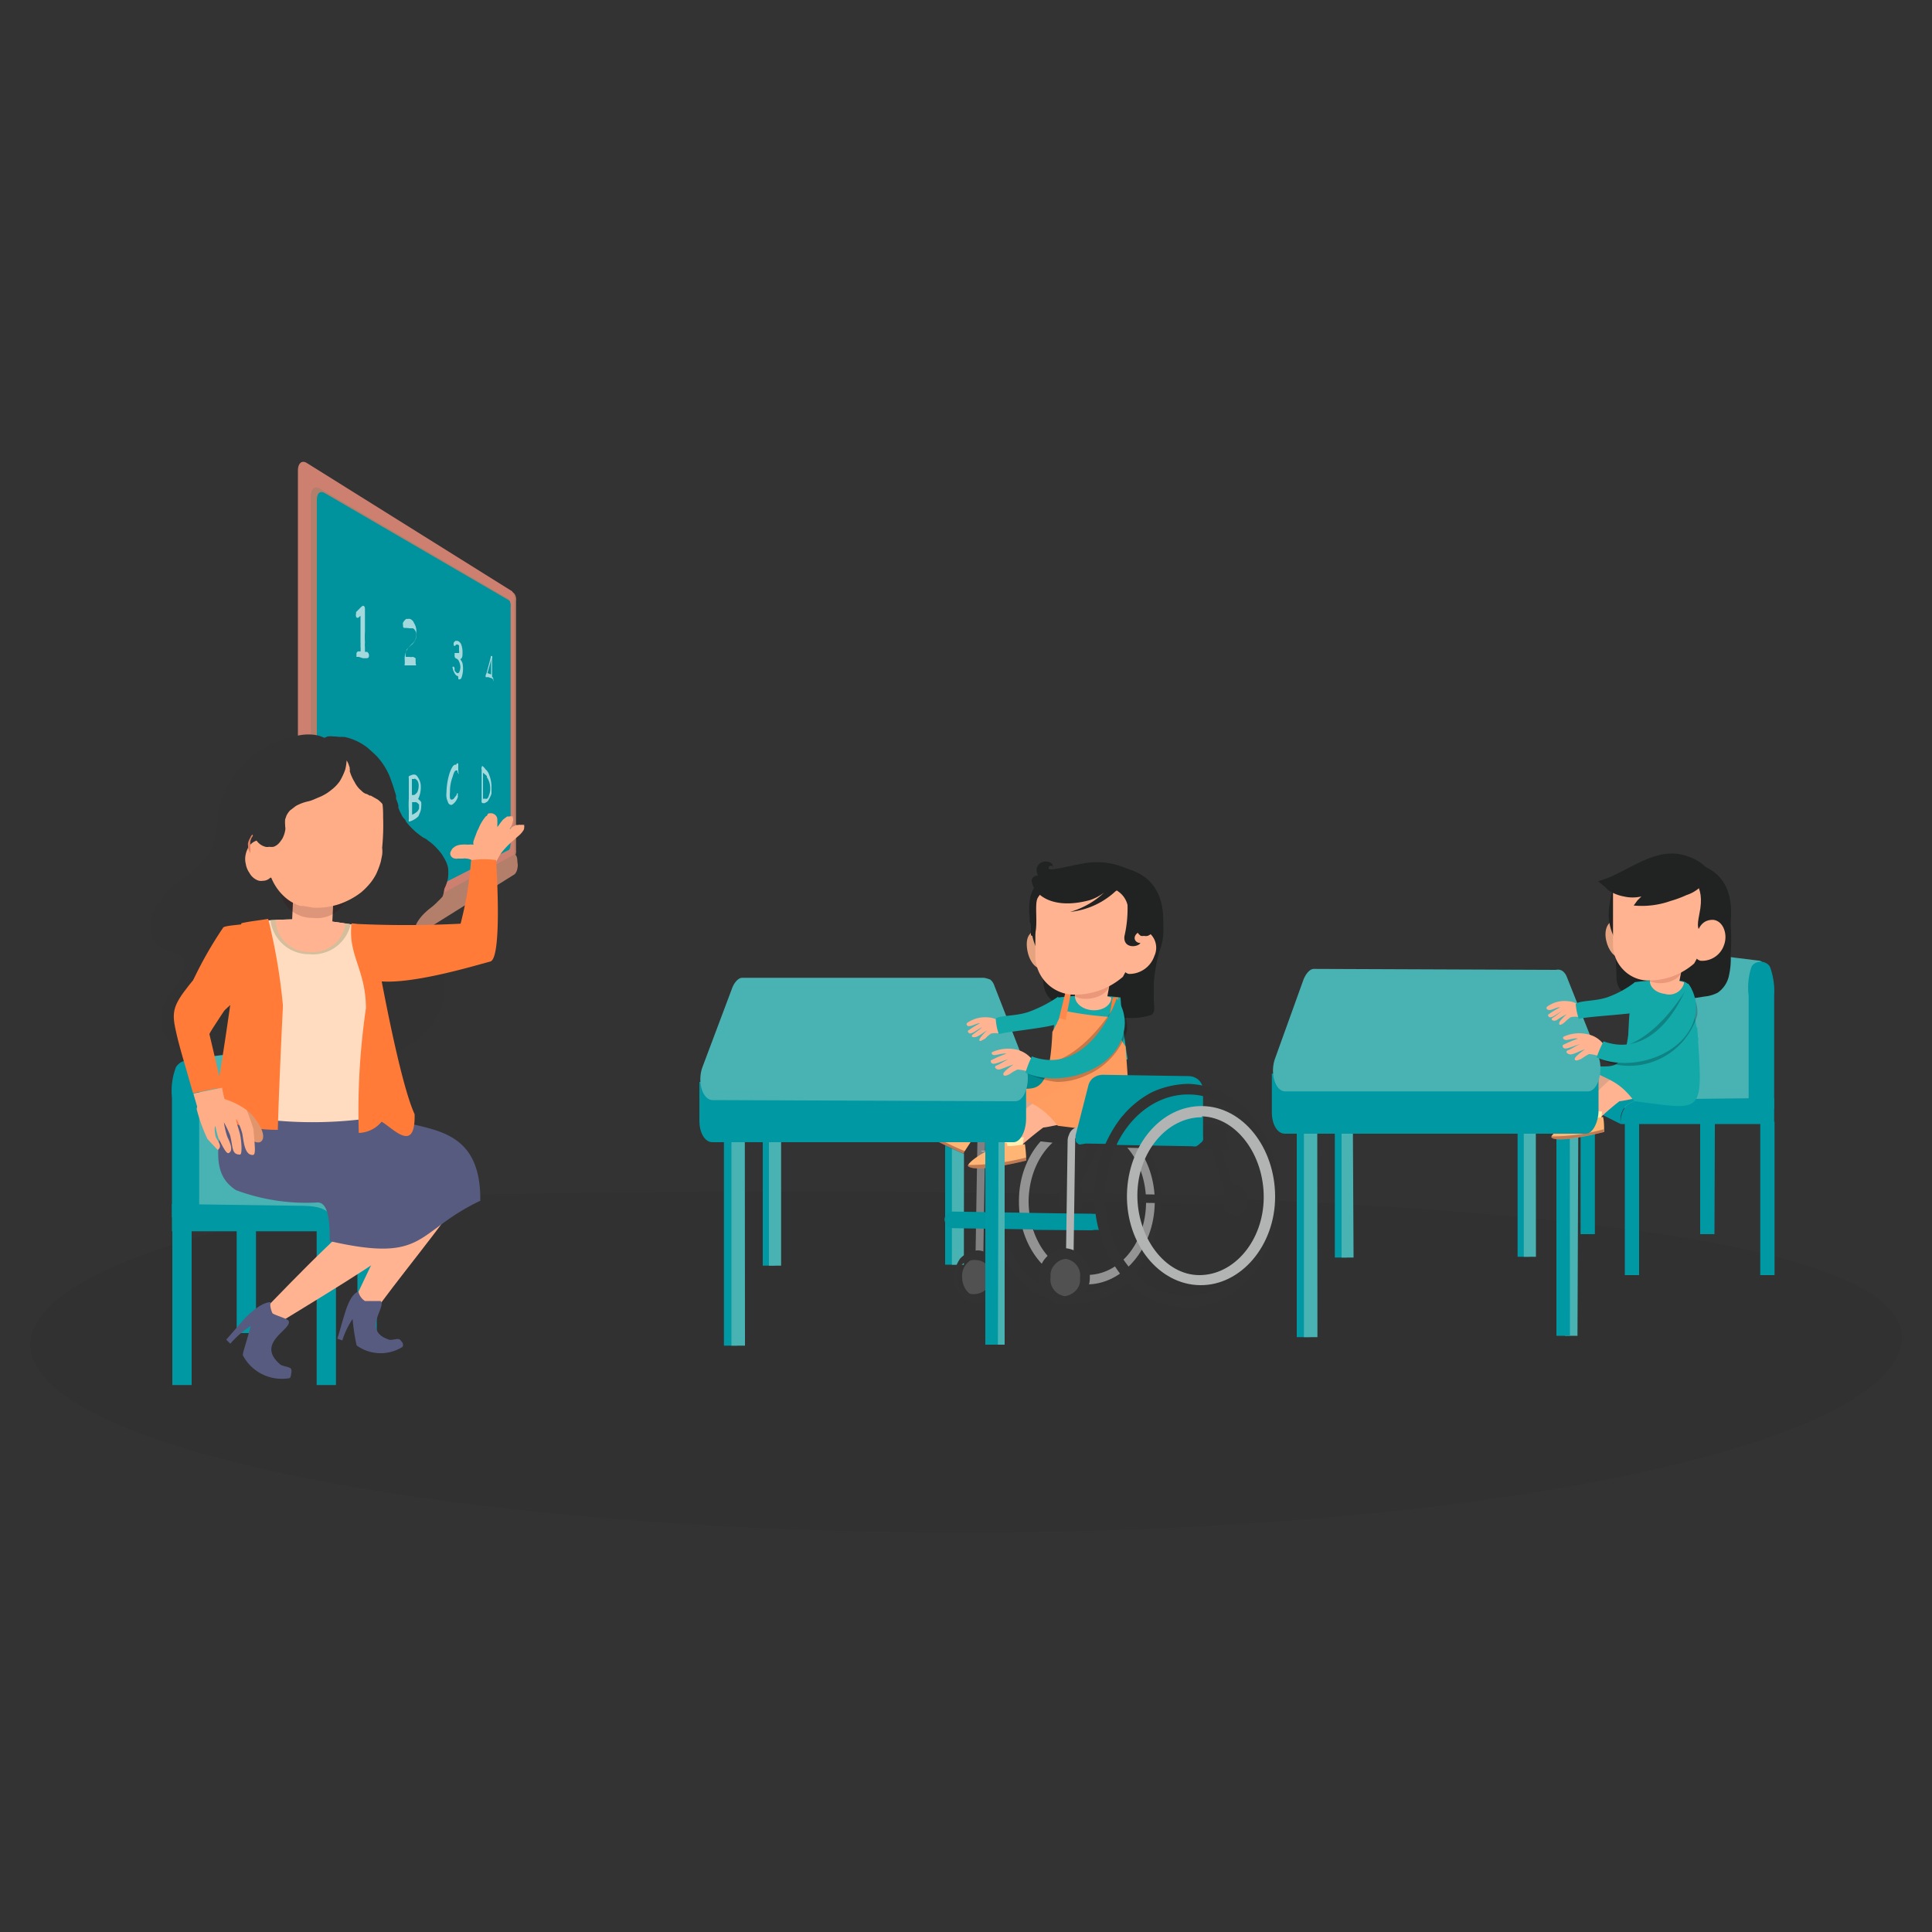 <?xml version="1.0"?>
<svg xmlns="http://www.w3.org/2000/svg" xmlns:xlink="http://www.w3.org/1999/xlink" id="Capa_1" viewBox="0 0 100 100">
  <rect x="0" y="0" width="100" height="100" fill="#333333" stroke="none"/>
  <defs>
    <style>.cls-1{opacity:0.05;}.cls-1,.cls-16,.cls-30,.cls-37,.cls-39,.cls-6{isolation:isolate;}.cls-2{fill:url(#Degradado_sin_nombre_17);}.cls-3{fill:#b37f6a;}.cls-4{fill:#cd8070;}.cls-5,.cls-6{opacity:0.8;}.cls-6{fill:#fff;}.cls-7{fill:#323232;}.cls-8{fill:#0098a2;}.cls-9{fill:#49b3b3;}.cls-10{fill:#ffad87;}.cls-11{fill:#ffb391;}.cls-12{fill:url(#Degradado_sin_nombre_8);}.cls-13{fill:url(#Degradado_sin_nombre_16);}.cls-14{fill:#d5be9c;}.cls-15{fill:#ff7b37;}.cls-16{fill:#3a0808;opacity:0.17;}.cls-17{fill:#e0956c;}.cls-18{fill:#e38263;}.cls-19,.cls-20{fill-rule:evenodd;}.cls-19{fill:url(#Degradado_sin_nombre_8-2);}.cls-20{fill:url(#Degradado_sin_nombre_8-3);}.cls-21{fill:#212323;}.cls-22{fill:url(#Degradado_sin_nombre_15);}.cls-23{fill:gray;}.cls-24{fill:#939393;}.cls-25{fill:#515151;}.cls-26{fill:#0096a0;}.cls-27{fill:#dfa488;}.cls-28{fill:#ffeeb2;}.cls-29{fill:url(#Degradado_sin_nombre_13);}.cls-30{fill:#3d0013;opacity:0.33;}.cls-31{fill:#c5ccd7;}.cls-32{fill:url(#Degradado_sin_nombre_13-2);}.cls-33{fill:#13a9a9;}.cls-34{fill:url(#Degradado_sin_nombre_13-3);}.cls-35{fill:url(#Degradado_sin_nombre_13-4);}.cls-36{fill:#ff884c;}.cls-37{fill:#800303;opacity:0.16;}.cls-38{fill:#e6a380;}.cls-39{opacity:0.23;}.cls-40{fill:#b1b4b3;}.cls-41{fill:url(#Degradado_sin_nombre_15-2);}.cls-42{fill:url(#Degradado_sin_nombre_13-5);}.cls-43{fill:url(#Degradado_sin_nombre_13-6);}</style>
    <linearGradient id="Degradado_sin_nombre_17" x1="-2382.86" y1="1451.33" x2="-2382.36" y2="1451.25" gradientTransform="matrix(26.23, 0, 0, -62.61, 62207.11, 90794.21)" gradientUnits="userSpaceOnUse">
      <stop offset="0" stop-color="teal"/>
      <stop offset="1" stop-color="#00939d"/>
    </linearGradient>
    <linearGradient id="Degradado_sin_nombre_8" x1="-2394.33" y1="1467.51" x2="-2393.93" y2="1467.51" gradientTransform="matrix(33.77, 0, 0, -22.72, 80607.33, 33403.5)" gradientUnits="userSpaceOnUse">
      <stop offset="0" stop-color="#454a80"/>
      <stop offset="1" stop-color="#575b80"/>
    </linearGradient>
    <linearGradient id="Degradado_sin_nombre_16" x1="-2356.53" y1="1463.76" x2="-2360.11" y2="1463.83" gradientTransform="matrix(18.74, 0, 0, -26.17, 43897.6, 38353.71)" gradientUnits="userSpaceOnUse">
      <stop offset="0" stop-color="#ffdcbf"/>
      <stop offset="0.2" stop-color="#ccb58c"/>
      <stop offset="1" stop-color="#ffdcbf"/>
    </linearGradient>
    <linearGradient id="Degradado_sin_nombre_8-2" x1="-2419.82" y1="1504.16" x2="-2419.42" y2="1504.16" gradientTransform="matrix(8.42, 0, 0, -9.96, 18698.62, 15045.04)" xlink:href="#Degradado_sin_nombre_8"/>
    <linearGradient id="Degradado_sin_nombre_8-3" x1="-2440.45" y1="1519.51" x2="-2440.1" y2="1519.51" gradientTransform="matrix(8.49, 0, 0, -8.01, 18902.28, 12247.29)" xlink:href="#Degradado_sin_nombre_8"/>
    <linearGradient id="Degradado_sin_nombre_15" x1="-2332.37" y1="1657.38" x2="-2332.37" y2="1657.38" gradientTransform="matrix(13.85, 0, 0, -9.17, 32054.66, 13878.77)" gradientUnits="userSpaceOnUse">
      <stop offset="0" stop-color="teal"/>
      <stop offset="1" stop-color="#0096a0"/>
    </linearGradient>
    <linearGradient id="Degradado_sin_nombre_13" x1="-2201.73" y1="1886.5" x2="-2201.73" y2="1886.48" gradientTransform="matrix(7.56, 0, 0, -4.16, 16689.52, 6672.21)" gradientUnits="userSpaceOnUse">
      <stop offset="0" stop-color="#ff7b37"/>
      <stop offset="0.39" stop-color="#ff894f"/>
      <stop offset="1" stop-color="#ffb675"/>
    </linearGradient>
    <linearGradient id="Degradado_sin_nombre_13-2" x1="-2198.11" y1="1998.82" x2="-2198.11" y2="1998.8" gradientTransform="matrix(7.43, 0, 0, -3.33, 16379.92, 5482.87)" xlink:href="#Degradado_sin_nombre_13"/>
    <linearGradient id="Degradado_sin_nombre_13-3" x1="-2340.64" y1="1503.34" x2="-2318.68" y2="1466.49" gradientTransform="matrix(15.72, 0, 0, -15.55, 36630.15, 23065.18)" xlink:href="#Degradado_sin_nombre_13"/>
    <linearGradient id="Degradado_sin_nombre_13-4" x1="-2059.02" y1="1567.19" x2="-2059.36" y2="1567.18" gradientTransform="matrix(1.38, 0, 0, -3.92, 1640.56, 6311.93)" xlink:href="#Degradado_sin_nombre_13"/>
    <linearGradient id="Degradado_sin_nombre_15-2" x1="-2331.87" y1="1636.09" x2="-2331.87" y2="1636.08" gradientTransform="matrix(16.43, 0, 0, -9.17, 38376.26, 13877.76)" xlink:href="#Degradado_sin_nombre_15"/>
    <linearGradient id="Degradado_sin_nombre_13-5" x1="-2188.48" y1="1928.12" x2="-2188.48" y2="1928.1" gradientTransform="matrix(6.98, 0, 0, -3.81, 15360.03, 6158.03)" xlink:href="#Degradado_sin_nombre_13"/>
    <linearGradient id="Degradado_sin_nombre_13-6" x1="-2183.71" y1="2041.62" x2="-2183.71" y2="2041.6" gradientTransform="matrix(6.84, 0, 0, -3.1, 15014.01, 5137.36)" xlink:href="#Degradado_sin_nombre_13"/>
  </defs>
  <g id="Ilus._Instituci&#xF3;n">
    <path id="Trazado_1406" class="cls-1" d="M98.4,69.6c-1,5.28-21.68,9.72-48.42,9.72S1.57,75,1.57,69.6c0-3.17,7.49-6,19.11-7.75C21.12,62.11,100.34,59.26,98.4,69.6Z"/>
    <path id="Trazado_1407" class="cls-2" d="M26.62,44.34,16.1,50.17V25.05L26.62,31.2Z"/>
    <path id="Trazado_1408" class="cls-3" d="M26.6,44.39,16.17,50.15c-.23.11-.44,0-.44-.42V24.57c0-.35.2-.53.44-.39L26.6,30.7a.5.5,0,0,1,.11.39V44A.52.52,0,0,1,26.6,44.39Zm-9.81,4.49L26.41,44a.49.49,0,0,0,.12-.4V31.53a.63.63,0,0,0-.12-.42l-9.62-5.6c-.23-.11-.39,0-.39.4V48.46c0,.32.16.53.39.42Z"/>
    <path id="Trazado_1409" class="cls-4" d="M26.5,44.44,15.89,50.31c-.26.14-.47,0-.47-.44V24.36c0-.39.21-.56.47-.39L26.5,30.6a.6.6,0,0,1,.12.44V44A.63.63,0,0,1,26.5,44.44ZM16.54,49l9.78-5c.07,0,.11-.2.11-.41V31.44a.57.57,0,0,0-.11-.44l-9.78-5.72c-.24-.14-.45,0-.45.42V48.53c0,.37.21.56.45.44Z"/>
    <path id="Trazado_1411" class="cls-3" d="M26.64,45.25,15.7,52.09c-.37.23-.67,0-.67-.58a1.85,1.85,0,0,1,.19-.76,1.75,1.75,0,0,1,.48-.6l10.92-5.92c.09,0,.16.11.16.39a.74.74,0,0,1,0,.33A.56.56,0,0,1,26.64,45.25Z"/>
    <g id="Grupo_612" class="cls-5">
      <path id="Trazado_1412" class="cls-6" d="M19,34.07l-.21,0L18.57,34l-.12,0s0-.05,0-.07v-.07c0-.12.07-.16.16-.14l0,0,.05,0a1.14,1.14,0,0,0,0-.26,2.43,2.43,0,0,0,0-.25c0-.16,0-.37,0-.67s0-.51,0-.67c-.09.09-.16.13-.16.11s-.07,0-.07-.07a.22.22,0,0,1,0-.14s0-.07,0-.09l.07-.07.16-.16c.07-.07.12-.11.16-.09s.07.07.07.16v.58c0,.14,0,.32,0,.57a4.7,4.7,0,0,0,0,.58,1.15,1.15,0,0,0,0,.26c0,.09,0,.16,0,.23l.12,0s0,0,.06.07a.24.24,0,0,1,0,.23Z"/>
      <path id="Trazado_1413" class="cls-6" d="M21.53,34.44s0,0-.05,0l0,0-.12,0-.11,0H21s0,0,0,0l0,0h0s-.05,0-.05,0a.07.07,0,0,1,0-.07s0-.12,0-.19a.89.89,0,0,1,.12-.55,1.81,1.81,0,0,1,.25-.3.58.58,0,0,0,.16-.19.71.71,0,0,0,.07-.32.26.26,0,0,0-.07-.19.2.2,0,0,0-.11-.11h-.07l-.07,0L21,32.5s0,0-.07,0-.07-.07-.07-.16a.2.2,0,0,1,0-.11.58.58,0,0,1,.16-.19.15.15,0,0,1,.09,0,.17.17,0,0,1,.12,0,.35.35,0,0,1,.2.21.75.75,0,0,1,.12.41,1.27,1.27,0,0,1,0,.28.48.48,0,0,1-.07.21.64.64,0,0,1-.21.25l-.21.21A.7.7,0,0,0,21,34l.16,0a.86.86,0,0,0,.23,0l.12.07a.13.13,0,0,1,0,.07.64.64,0,0,1,0,.09.15.15,0,0,1,0,.1C21.55,34.44,21.53,34.44,21.53,34.44Z"/>
      <path id="Trazado_1414" class="cls-6" d="M23.71,35a.25.25,0,0,1-.16-.12.79.79,0,0,1-.12-.3v0a.08.08,0,0,1,0-.07s0,0,.05,0,0,0,.05.07l0,.1s0,.06.07.11,0,.05.07.05.07,0,.11-.07a.8.8,0,0,0,.05-.21.71.71,0,0,0-.07-.32.25.25,0,0,0-.16-.16.14.14,0,0,1-.07-.14V33.8a0,0,0,0,1,.05,0l.13,0s0,0,.05,0,0,0,0,0a.27.27,0,0,0,0-.12c0-.07,0-.14,0-.21s0,0,0-.06l-.07-.05s-.05,0-.07,0l-.07.07,0,0s0,0-.05,0a.21.21,0,0,1,0-.19l.07-.07s.05,0,.05,0h.07a.35.35,0,0,1,.18.18,1.09,1.09,0,0,1,.07.4c0,.2,0,.32-.12.37l0,0a.72.72,0,0,1,.12.21,1.44,1.44,0,0,1-.05.74.13.13,0,0,1-.16.09Z"/>
      <path id="Trazado_1415" class="cls-6" d="M25.49,35.14v.41c0,.07,0,.12,0,.1s0-.07,0-.16v-.37l-.21-.07-.09,0s0,0-.05,0v0a.36.36,0,0,1,0-.11l.05-.12.21-.79c0-.07,0-.09.07-.07a.14.14,0,0,1,0,.12v.95h0a.14.14,0,0,1,.06.14.1.1,0,0,1,0,.09S25.53,35.16,25.49,35.14Zm-.07-1c-.07.3-.14.53-.19.7l.19.07Z"/>
      <path id="Trazado_1416" class="cls-6" d="M18.83,43.23c-.07,0-.12-.11-.17-.37s0-.37-.06-.53a1.87,1.87,0,0,0-.28.16l-.3.16a6.17,6.17,0,0,1-.19.74c0,.07-.07.12-.09.12h0l0,0h0l0,0h0s0-.07,0-.11c.05-.24.1-.49.16-.72a.3.3,0,0,1,0-.23.19.19,0,0,1,.1-.1c.09-.32.2-.64.32-1a3.19,3.19,0,0,1,.3-.74c.07,0,.09,0,.12.19l.07.58.16,1.2.07.25a1.23,1.23,0,0,1,0,.19s0,.09,0,.14S18.85,43.23,18.83,43.23Zm-.35-1.94-.3.88a2.42,2.42,0,0,1,.39-.21Z"/>
      <path id="Trazado_1417" class="cls-6" d="M21.65,42.26a1.17,1.17,0,0,1-.44.26s0,0-.05,0l0,0a.27.27,0,0,1,0-.12v-.44a5.38,5.38,0,0,1,0-.62c0-.3,0-.51,0-.63s0-.27,0-.41a.27.27,0,0,1,0-.12.92.92,0,0,1,.23-.09c.09,0,.16,0,.25.16a.83.83,0,0,1,.14.49,1.34,1.34,0,0,1-.14.62.49.49,0,0,1,.16.16.86.86,0,0,1,0,.23.78.78,0,0,1-.09.37A.74.74,0,0,1,21.65,42.26Zm-.14-.74-.07,0s0,0,0,0,0,0,0,0h-.11v.65A.92.92,0,0,0,21.6,42a.37.37,0,0,0,.09-.16c0-.05,0-.07,0-.12s0,0,0-.07l-.06-.07a.27.27,0,0,0-.14-.07Zm-.07-1.2-.12,0v.26l0,.57h.12A.55.55,0,0,0,21.6,41a.8.8,0,0,0,.07-.34.48.48,0,0,0-.07-.26c-.07-.07-.12-.11-.16-.09Z"/>
      <path id="Trazado_1418" class="cls-6" d="M23.75,40.06s0,0-.07-.09a.29.29,0,0,1,0-.09s0,0-.07,0-.12.11-.18.32a2.12,2.12,0,0,0-.14.79,1.54,1.54,0,0,0,0,.3c0,.07.07.12.12.09a.17.17,0,0,0,.11-.09,1,1,0,0,0,.12-.16c0-.05,0-.07.05-.07l0,0a.12.12,0,0,1,0,.1.14.14,0,0,1,0,.11.73.73,0,0,1-.3.39c-.07,0-.16,0-.21-.16a.88.88,0,0,1-.07-.48,3.52,3.52,0,0,1,.16-1c.1-.28.19-.42.28-.44h.07s0,0,0,0h0s0-.07.05-.07.05,0,.05.11,0,.17,0,.26a.29.29,0,0,1,0,.09S23.77,40.06,23.75,40.06Z"/>
      <path id="Trazado_1419" class="cls-6" d="M25.3,41.38a.27.27,0,0,1-.09.12l-.12.07H25s-.07,0-.07-.07,0,0,0,0a.07.07,0,0,1,0-.07V39.83a.14.14,0,0,1,0-.11s0-.07.05-.07l.07.07s.07.07.07.09a.61.61,0,0,1,.2.3,1.67,1.67,0,0,1,.12.58c0,.14,0,.25,0,.39A1.34,1.34,0,0,1,25.3,41.38Zm-.09-1.2A1.51,1.51,0,0,0,25,40v1.34l0,0s.07,0,.12,0a.16.16,0,0,0,.09,0,.31.31,0,0,0,.07-.09l.07-.21a1.06,1.06,0,0,0-.16-.83Z"/>
    </g>
    <path id="Trazado_1420" class="cls-7" d="M17.37,38.12l-.12,0a1,1,0,0,0-.3,0l-.16.07a1.74,1.74,0,0,0-.55-.16,2.62,2.62,0,0,0-.56,0,6.18,6.18,0,0,0-.62.12,3.89,3.89,0,0,0-.58.18,5.75,5.75,0,0,0-2.06,1.41,4.18,4.18,0,0,0-.53.74c-.07.12-.16.28-.23.42a1.42,1.42,0,0,0-.12.25,1.52,1.52,0,0,0-.09.28,5.3,5.3,0,0,0-.21,1.11l0,.09-.07.49c0,.12,0,.21-.05.3l-.07.21-.09.28-.14.25a2,2,0,0,1-.21.3,3.33,3.33,0,0,1-.25.28,5.77,5.77,0,0,1-.81.67l-.07.05a8,8,0,0,0-.88.76,3.14,3.14,0,0,0-.39.51,3.56,3.56,0,0,0-.31.58c0,.09-.06.18-.09.3a1.65,1.65,0,0,0,0,.32,1,1,0,0,0,0,.3c0,.12.05.21.07.32a.56.56,0,0,0,.09.19.53.53,0,0,0,.12.14.64.64,0,0,0,.25.21l.3.11.12,0,.18.07.16.07.16.09a.49.49,0,0,1,.16.16.86.86,0,0,1,.1.16l0,.14c0,.05,0,.11,0,.16a1,1,0,0,1-.05.25,1.52,1.52,0,0,1-.25.51c-.1.16-.21.33-.33.49s-.16.25-.25.37a1.47,1.47,0,0,0-.21.39l-.07.16a.17.17,0,0,0,0,.12.41.41,0,0,0,0,.16,1.27,1.27,0,0,0,0,.28c0,.09,0,.18,0,.27a2,2,0,0,0,.16.49,1.34,1.34,0,0,0,.28.42,1.7,1.7,0,0,0,.37.34,4.42,4.42,0,0,0,.88.54,7.44,7.44,0,0,0,1.36.44,6.71,6.71,0,0,0,.88.14l.65.06c.21,0,.44,0,.74,0l.44,0,.35,0a20.61,20.61,0,0,0,2.94,0,7.14,7.14,0,0,0,1.43-.3,5.08,5.08,0,0,0,.58-.2l.53-.21a6.84,6.84,0,0,0,1-.54,5.64,5.64,0,0,0,1-.74,4,4,0,0,0,.39-.44,2.62,2.62,0,0,0,.3-.51A3.18,3.18,0,0,0,23,51.49a1.82,1.82,0,0,0,0-.4,1.84,1.84,0,0,0,0-.41,2.69,2.69,0,0,0-.3-.79,1.7,1.7,0,0,0-.23-.3.53.53,0,0,0-.14-.12l-.14-.11,0,0,0,0a2.47,2.47,0,0,1-.53-.49.48.48,0,0,1-.14-.25s0-.07,0-.12a.2.2,0,0,1,0-.11,1.06,1.06,0,0,1,0-.25c0-.08,0-.16,0-.24a1,1,0,0,1,.12-.23,2,2,0,0,1,.25-.32l0,0a3.33,3.33,0,0,1,.39-.35,3.25,3.25,0,0,0,.39-.35,2.83,2.83,0,0,0,.24-.25A1.83,1.83,0,0,0,23,46a2,2,0,0,0,.19-.56,2.33,2.33,0,0,0,0-.53,1.62,1.62,0,0,0-.21-.51,2.19,2.19,0,0,0-.34-.46,2.36,2.36,0,0,0-.47-.42.82.82,0,0,0-.25-.16l0,0a2.48,2.48,0,0,1-.26-.19,2.43,2.43,0,0,1-.34-.3,3.52,3.52,0,0,1-.31-.35c0-.07-.11-.16-.16-.23s-.09-.18-.16-.3v0a1.22,1.22,0,0,0-.07-.17l0-.13v0a2,2,0,0,0-.12-.34l0-.17-.14-.46c-.07-.21-.14-.39-.21-.58a3.54,3.54,0,0,0-.65-1c-.16-.16-.32-.3-.48-.44a2.91,2.91,0,0,0-1.21-.56.1.1,0,0,1-.07,0h-.2"/>
    <path id="Trazado_1421" class="cls-8" d="M9.92,61.69h-1v10h1Z"/>
    <path id="Trazado_1422" class="cls-8" d="M17.39,61.69h-1v10h1Z"/>
    <path id="Trazado_1423" class="cls-8" d="M19.5,59.05h-1V69h1Z"/>
    <path id="Trazado_1424" class="cls-8" d="M13.25,59.05h-1V69h1Z"/>
    <path id="Trazado_1425" class="cls-9" d="M9.36,62.69h4.52v-6.3c0-.83-.28-2-.65-2l-3.33.42c-.37,0-.53.67-.53,1.52v6.32Z"/>
    <path id="Trazado_1426" class="cls-9" d="M14.52,61.25,9.46,62.52l5.94.4A9.29,9.29,0,0,0,17,62.85c.39-.07.44-.33,0-.4s.87-.85,0-.85Z"/>
    <path id="Trazado_1427" class="cls-8" d="M17.25,63.73a1.25,1.25,0,0,0,0-.51,1.31,1.31,0,0,0-.26-.46c-.3-.26-.69-.35-1.57-.35L8.9,62.32v1.41Z"/>
    <path id="Trazado_1428" class="cls-8" d="M10.31,62.94V56.79a4,4,0,0,0-.14-1.58A.63.63,0,0,0,9.94,55a.75.75,0,0,0-.3-.09.53.53,0,0,0-.3.09.84.84,0,0,0-.23.23,3.44,3.44,0,0,0-.21,1.58V63l1.41,0Z"/>
    <path id="Trazado_1429" class="cls-10" d="M25.65,44.67a0,0,0,0,0,0,0h0a5.54,5.54,0,0,1,.3-.53,4.84,4.84,0,0,1,.63-.65l0,0,.32-.28a1.06,1.06,0,0,0,.17-.2.26.26,0,0,0,.06-.19.07.07,0,0,0,0-.07s0,0,0-.05,0,0-.05,0a.17.17,0,0,0-.12,0,.24.24,0,0,0-.14,0l-.11,0h0l-.12.07c-.07,0-.14.11-.21.16l.07-.14a.62.62,0,0,0,.09-.26.23.23,0,0,0,0-.2s0-.05,0-.07,0,0-.05,0,0,0,0,0a.17.17,0,0,0-.12,0l-.12,0s0,0,0,0l-.21.16a2.56,2.56,0,0,0-.2.26l-.1.14a.27.27,0,0,0,0-.12,2.46,2.46,0,0,0,0-.28.29.29,0,0,0-.07-.2.35.35,0,0,0-.19-.12.47.47,0,0,0-.16,0s0,0,0,0h0s-.07,0-.09.07-.07.07-.09.09a2.71,2.71,0,0,0-.24.35c-.07.11-.11.25-.2.41l-.14.37-.05.14a.4.4,0,0,0,0,.19,1.33,1.33,0,0,0-.28,0,2.31,2.31,0,0,0-.37,0,.8.8,0,0,0-.3.09l0,0h0l-.12.09a.55.55,0,0,0-.09.14.24.24,0,0,0,0,.28.28.28,0,0,0,.21.12.3.3,0,0,0,.13,0h.28a.41.41,0,0,1,.16,0h0a.64.64,0,0,1,.27.07l.16.07s.07,0,.07.07a.07.07,0,0,0,.07,0h0l0,0h0v0h0l.3,0a.76.76,0,0,0,.26,0c.16,0,.18.07.3,0,0,.05.07,0,0,0s0,0,0,0v0h0c0-.07.07-.07.07-.1"/>
    <path id="Trazado_1430" class="cls-11" d="M18.25,67.5l1,.6c1.09-1.6,3.66-4.65,5.3-7.1.19-.86-1.36-2-2.13-1.25C21.26,61,19.13,65.67,18.25,67.5Z"/>
    <path id="Trazado_1431" class="cls-11" d="M13.67,67.8l.74.69c1.71-1.06,5-3,7.35-4.76.44-.74-.64-2.34-1.59-1.85C18.62,62.62,15.08,66.36,13.67,67.8Z"/>
    <path id="Trazado_1432" class="cls-12" d="M24.86,62.15c-3.4,1.62-2.75,3.24-7.79,2.09,0-1-.07-2-.63-2a10.43,10.43,0,0,1-4.23-.64c-1-.67-1.46-1.81.09-6.06,1.44-.07,5.21.87,6.5,1C19.73,59.33,24.91,56.83,24.86,62.15Z"/>
    <path id="Trazado_1433" class="cls-13" d="M19.47,57.83A21.34,21.34,0,0,1,12,57.67c.23-1.76.57-8.14.92-9.88A5.73,5.73,0,0,1,14,47.63a18.1,18.1,0,0,1,4.16.21c.32,0,.67.14,1,.21C19.13,48.07,19.43,56.14,19.47,57.83Z"/>
    <path id="Trazado_1434" class="cls-14" d="M18.15,47.84A2,2,0,0,1,16,49.39a2,2,0,0,1-2-1.76A22.45,22.45,0,0,1,18.15,47.84Z"/>
    <path id="Trazado_1435" class="cls-11" d="M17.88,47.81A1.7,1.7,0,0,1,16,49.27a1.69,1.69,0,0,1-1.73-1.64A13,13,0,0,1,17.88,47.81Z"/>
    <path id="Trazado_1436" class="cls-15" d="M14.38,58.48a7.83,7.83,0,0,1-3.44-.77c.46-1.41,1.55-9.92,1.55-9.92.32-.09,1-.16,1.39-.23A30,30,0,0,1,14.64,52v.18C14.55,53.92,14.41,57.16,14.38,58.48Z"/>
    <path id="Trazado_1437" class="cls-15" d="M18.57,58.64a1.6,1.6,0,0,0,.65-.16,1.54,1.54,0,0,0,.53-.42c.56.3,1.76,1.71,1.71-.39-.92-2-2.2-9.62-2.2-9.62a5.47,5.47,0,0,0-1.06-.26c-.21,1.62.74,2.41.74,4.4A36.74,36.74,0,0,0,18.57,58.64Z"/>
    <path id="Trazado_1438" class="cls-11" d="M17.25,46.68l-.07,1.48c0,.32-.48.56-1.08.51s-1.05-.3-1-.63l.07-1.48Z"/>
    <path id="Trazado_1439" class="cls-16" d="M18.08,46.06a1.69,1.69,0,0,1-1.89,1.45,1.7,1.7,0,0,1-1.74-1.64A11.94,11.94,0,0,1,18.08,46.06Z"/>
    <path id="Trazado_1440" class="cls-15" d="M24.38,44.53a18.11,18.11,0,0,1-.54,3.28,55.46,55.46,0,0,1-5.62,0c-.2.23.56.49.28.83,0,.47,1,1.76,1,2.13,1.66.25,5.07-.79,5.87-1,.61-.12.35-4.56.31-5.25A4.13,4.13,0,0,0,24.38,44.53Z"/>
    <path id="Trazado_1441" class="cls-10" d="M11.72,57.32a7.54,7.54,0,0,1-1.43.28c-.09-.37-.21-.72-.28-1l1.48-.3C11.56,56.65,11.65,57,11.72,57.32Z"/>
    <path id="Trazado_1442" class="cls-15" d="M10.84,53.53c.21.9.45,1.87.63,2.75l-1.48.3c-.44-1.57-.74-2.47-.93-3.42s0-1.3,1.11-2.64c.07.35,1.44,0,1.74,1.32C11.91,51.88,10.82,53.46,10.84,53.53Z"/>
    <path id="Trazado_1443" class="cls-15" d="M11.61,52.3,10,50.73A20.34,20.34,0,0,1,11.56,48c.19-.12,1-.12,1.39-.24a10,10,0,0,1-.14,3.45S11.61,52.3,11.61,52.3Z"/>
    <path id="Trazado_1444" class="cls-17" d="M13.55,59.05c-.16.21-.65,0-.81-.41s-.23-1.07,0-1.18C13,57.55,13.88,58.64,13.55,59.05Z"/>
    <path id="Trazado_1445" class="cls-10" d="M11.77,58.85c.09.2.35.69.07.83-.12.07-.32-.35-.53-.76a4.85,4.85,0,0,1-.16-.63c-.05,0-.05.23,0,.49s.42.51.12.74c0,0-.44-.46-.54-.58a9,9,0,0,1-.55-1.53.71.71,0,0,1,.25-.46,1,1,0,0,1,.49-.21,3.87,3.87,0,0,1,1.85.72,9.77,9.77,0,0,1,.35,1c.07.9.14,1.34-.05,1.32-.42,0-.46-.74-.53-1.11a3.19,3.19,0,0,0-.3-.74c-.07,0,.11.48.18.76s.14,1.07,0,1.07c-.44,0-.35-.37-.51-1a5.86,5.86,0,0,0-.32-.67A4.23,4.23,0,0,0,11.77,58.85Z"/>
    <path id="Trazado_1446" class="cls-10" d="M18.11,38.61a1.77,1.77,0,0,0-.79,0,2.72,2.72,0,0,0-.92.32,6.73,6.73,0,0,0-.93.65,8.45,8.45,0,0,0-.81.88,6.37,6.37,0,0,0-.6,1,3.59,3.59,0,0,0-.3,1.11,3.75,3.75,0,0,0,0,.58,1.68,1.68,0,0,0,.07.39h0a.41.41,0,0,1-.11-.07s0,0-.05,0a.5.5,0,0,0-.21,0,.43.43,0,0,0-.25.07.63.63,0,0,0-.23.16.62.62,0,0,0-.17.25,1.14,1.14,0,0,0-.09.26,1.06,1.06,0,0,0,0,.5,1.14,1.14,0,0,0,.19.47.84.84,0,0,0,.3.32.67.67,0,0,0,.21.09.57.57,0,0,0,.18,0,.55.55,0,0,0,.39-.16s0,0,.05,0a2.8,2.8,0,0,0,.39.67,2.63,2.63,0,0,0,.51.49,2.41,2.41,0,0,0,.6.3l.14,0,.53.09a3.73,3.73,0,0,0,1.37-.19,4,4,0,0,0,1.11-.6,3.66,3.66,0,0,0,.44-.44,2.7,2.7,0,0,0,.35-.53,4.62,4.62,0,0,0,.23-.62l.07-.35a1.53,1.53,0,0,0,0-.37,11.92,11.92,0,0,0,.05-1.58c0-.25,0-.53-.05-.78s-.07-.49-.11-.74v0c0-.09,0-.2,0-.3s0-.2-.07-.32a1.57,1.57,0,0,0-.25-.58,2.15,2.15,0,0,0-.86-.83l-.32-.12"/>
    <path id="Trazado_1447" class="cls-18" d="M13.11,43.16a.41.41,0,0,0-.16.21.85.85,0,0,0-.11.26.32.32,0,0,0,0,.14v.13a1.23,1.23,0,0,0,.12.26s0,0,0,0,0,0,0,0a.05.05,0,0,0,0,0V44l0,0,0-.09a.44.44,0,0,1,0-.16,1.49,1.49,0,0,1,0-.21,1.07,1.07,0,0,1,.07-.19l.1-.14.07-.07,0,0,0,0h0l0,0c0,.06-.07.06-.07.06Z"/>
    <path id="Trazado_1448" class="cls-7" d="M18.41,38.45a.85.85,0,0,0-.23,0,.18.18,0,0,0-.12,0l-.14.06a.69.69,0,0,0-.13-.11l-.28-.14s0,0-.05,0a1.6,1.6,0,0,0-.21-.05.69.69,0,0,0-.25,0,2.9,2.9,0,0,0-.51,0,4.25,4.25,0,0,0-1,.35,5.43,5.43,0,0,0-1.8,1.52,4.35,4.35,0,0,0-.58,1,3,3,0,0,0-.25,1,2.57,2.57,0,0,0,0,.48,1.71,1.71,0,0,0,.14.49,1.52,1.52,0,0,0,.32.51.79.79,0,0,0,.42.27s0,0,0,0a.41.41,0,0,0,.19,0,.85.85,0,0,0,.23,0,.72.72,0,0,0,.21-.12.91.91,0,0,0,.18-.21.72.72,0,0,0,.12-.21,1.32,1.32,0,0,0,.09-.3.5.5,0,0,0,0-.21v-.07a1.57,1.57,0,0,1,0-.3l.07-.2a1.2,1.2,0,0,1,.18-.26l.3-.23a2.31,2.31,0,0,1,.68-.25l0,0a2.09,2.09,0,0,0,.3-.11l.33-.14a2.44,2.44,0,0,0,.55-.35,2,2,0,0,0,.42-.44,3.28,3.28,0,0,0,.28-.6,2.42,2.42,0,0,0,.07-.47.91.91,0,0,1,.09.17l.07.2v0s0,0,0,.07a.14.14,0,0,1,0,.11,2.51,2.51,0,0,0,.26.58,1.36,1.36,0,0,0,.35.44.63.63,0,0,0,.23.16c.07,0,.14.07.2.09l.05,0,.37.21a2,2,0,0,1,.26.25,2.68,2.68,0,0,1,.18.28l.07.16s0,0,0,0a.11.11,0,0,1,0,.07.29.29,0,0,0,.07.12l0,0,0,0h.11a0,0,0,0,0,0,0h0l.07-.07a.11.11,0,0,0,0-.07s0-.08,0-.12,0-.18,0-.25l-.07-.35,0-.09s0-.05,0-.07v0l0-.18-.09-.37c-.07-.23-.16-.46-.25-.7a3.12,3.12,0,0,0-.4-.62,2.66,2.66,0,0,0-.53-.53L19,38.79a1.48,1.48,0,0,0-.27-.16,2.75,2.75,0,0,0-.3-.14l-.05,0c0-.07,0-.07,0-.07"/>
    <path id="Trazado_1449" class="cls-19" d="M12.53,68.4c.33-.39,1-1,1.48-1a.61.61,0,0,0,0,.3,1.43,1.43,0,0,0,.09.27c.1.1.79.28.84.4.2.44-1.74,1.13-.45,2.24.12.12.51.12.58.25a.42.42,0,0,1,0,.24.39.39,0,0,1-.07.23l0,0a2.28,2.28,0,0,1-2.43-1.18c0-.18.09-.35.41-1.52a4.87,4.87,0,0,0-1.06.92l-.21-.21Z"/>
    <path id="Trazado_1450" class="cls-20" d="M17.78,68.21c.12-.41.35-1.22.77-1.36a.78.78,0,0,0,.34.49c.12,0,.72,0,.81,0,.33.28-1,1.53.44,2,.14.05.45-.09.56,0a1.15,1.15,0,0,1,.14.17.27.27,0,0,1,0,.2s0,0,0,0a2.12,2.12,0,0,1-2.38-.07,10.54,10.54,0,0,1-.21-1.37,4.2,4.2,0,0,0-.53,1.11l-.26-.09C17.58,68.93,17.67,68.56,17.78,68.21Z"/>
    <path id="Trazado_1451" class="cls-21" d="M60,47.1s0,.09.07.11A3,3,0,0,1,60,49.27a9.57,9.57,0,0,0-.28,1.6c0,.3,0,.57,0,.88s.11.6-.12.78a3.2,3.2,0,0,1-1.15.16,13.37,13.37,0,0,1-3-.46c-.74-.16-1.35-.51-1.44-1.3a17,17,0,0,1-.21-3.19A3.8,3.8,0,0,1,54,46.26a1.53,1.53,0,0,1,.53-.6,1.78,1.78,0,0,1,.74-.3,5.13,5.13,0,0,1,3.28.25A3.51,3.51,0,0,1,60,47.1Z"/>
    <path id="Trazado_1452" class="cls-8" d="M49.54,65.46h-.62l0-11.38h.62Z"/>
    <path id="Trazado_1453" class="cls-9" d="M49.89,65.46h-.62l0-11.38h.63Z"/>
    <path id="Trazado_1454" class="cls-22" d="M52.2,58.62a.27.27,0,0,1-.14-.07.27.27,0,0,1-.09-.12.33.33,0,0,1,0-.14.23.23,0,0,1,0-.14l.58-2.61a.69.69,0,0,1,.21-.37.62.62,0,0,1,.39-.14l3.75.07a.65.65,0,0,1,.44.21.63.63,0,0,1,.16.46l0,2.43a.23.23,0,0,1,0,.18.59.59,0,0,1-.28.28.61.61,0,0,1-.18.05l-4.68-.07A.06.06,0,0,0,52.2,58.62Z"/>
    <path id="Trazado_1455" class="cls-23" d="M50.1,66h0a1,1,0,0,0,.3,0,.87.87,0,0,0,.26-.16,1.34,1.34,0,0,0,.16-.23.64.64,0,0,0,.07-.27L51,58.55a.41.41,0,0,1,0-.16.37.37,0,0,1,.23-.23.29.29,0,0,1,.16,0l1.39,0v-.4l-1.39,0a1.45,1.45,0,0,0-.3,0,.9.9,0,0,0-.26.17.6.6,0,0,0-.16.25.63.63,0,0,0-.07.3l-.11,6.73a.32.32,0,0,1,0,.14.23.23,0,0,1-.1.12s-.07.06-.11.06a.35.35,0,0,1-.14,0h0V66Z"/>
    <path id="Trazado_1456" class="cls-7" d="M55.7,57.37c2.15,0,3.88,2.22,3.84,4.88S57.71,67,55.56,67s-3.89-2.22-3.84-4.88S53.52,57.34,55.7,57.37Zm-3.17,1a6.14,6.14,0,0,0-.12,7.45,4.46,4.46,0,0,0,.83.85,4.26,4.26,0,0,0,1.39.67,3.91,3.91,0,0,0,3-.41,3.8,3.8,0,0,0,1.13-1,6.23,6.23,0,0,0,1.32-3.7,6.09,6.09,0,0,0-1.21-3.75,4,4,0,0,0-3.12-1.64,3.86,3.86,0,0,0-1.76.41,3.6,3.6,0,0,0-1.45,1.14Z"/>
    <path id="Trazado_1457" class="cls-24" d="M52.74,62.15c0-2.36,1.64-4.25,3.58-4.21s3.49,2,3.45,4.33-1.65,4.26-3.59,4.21S52.71,64.51,52.74,62.15Zm.5,0c0,2.11,1.3,3.82,3,3.84s3.06-1.64,3.08-3.74-1.29-3.82-3-3.84S53.27,60.07,53.24,62.15Z"/>
    <path id="Trazado_1458" class="cls-25" d="M50.58,67.1c-.44,0-.78-.48-.78-1a.94.94,0,0,1,.81-1c.44,0,.78.48.78,1S51,67.13,50.58,67.1Z"/>
    <path id="Trazado_1459" class="cls-7" d="M50.61,65.23a.72.72,0,0,1,.51.3.75.75,0,0,1,.16.58c0,.07,0,.12,0,.18a.85.85,0,0,1-.39.56,1,1,0,0,1-.67.12.91.91,0,0,1-.56-.4,1,1,0,0,1-.11-.67.71.71,0,0,1,.14-.32.61.61,0,0,1,.25-.23.66.66,0,0,1,.32-.12A1.21,1.21,0,0,1,50.61,65.23Zm0-.51a1.36,1.36,0,0,0-.91.42,1.74,1.74,0,0,0-.27,1.43,1.26,1.26,0,0,0,.64.74,1.71,1.71,0,0,0,.49.14,1.28,1.28,0,0,0,.9-.41,1.27,1.27,0,0,0,.33-.93,1,1,0,0,0-.07-.51,1.31,1.31,0,0,0-.26-.44,1.14,1.14,0,0,0-.39-.3A.86.86,0,0,0,50.61,64.72Z"/>
    <path id="Trazado_1460" class="cls-26" d="M56.9,63.26a.41.41,0,0,1-.14.31.46.46,0,0,1-.3.11l-7.15-.11a.49.49,0,0,1-.3-.14.56.56,0,0,1-.12-.3.37.37,0,0,1,.14-.3.44.44,0,0,1,.3-.12l7.15.12a.4.4,0,0,1,.3.13A.6.6,0,0,1,56.9,63.26Z"/>
    <path id="Trazado_1461" class="cls-26" d="M53.52,62.83l0,.83,3.38,0,0-.83Z"/>
    <path id="Trazado_1462" class="cls-7" d="M55.44,62.83a.79.79,0,0,0,.49-.28.78.78,0,0,0,.16-.53.66.66,0,0,0-.16-.54.58.58,0,0,0-.77-.2.48.48,0,0,0-.2.2.79.79,0,0,0-.17.54.74.74,0,0,0,.17.53A.93.93,0,0,0,55.44,62.83Z"/>
    <path id="Trazado_1463" class="cls-7" d="M55.56,62.15l1.76-3.9h-.49l-1.76,3.9Z"/>
    <path id="Trazado_1464" class="cls-7" d="M63.56,62.27l.51,0-1.16-3.81-.51,0Z"/>
    <path id="Trazado_1465" class="cls-7" d="M55.28,61.76v.44l9.16.14V61.9Z"/>
    <path id="Trazado_1466" class="cls-7" d="M63.93,62.94a.67.67,0,0,0,.48-.28.78.78,0,0,0,.17-.53.62.62,0,0,0-.17-.53.56.56,0,0,0-.77-.2.64.64,0,0,0-.2.2.78.78,0,0,0-.16.53.64.64,0,0,0,.16.53A.87.87,0,0,0,63.93,62.94Z"/>
    <path id="Trazado_1467" class="cls-7" d="M52.6,58.06l0,.88,4,.44,7,.12-.23-1.28Z"/>
    <path id="Trazado_1468" class="cls-8" d="M38.16,69.65l-.69,0,0-12.66h.69Z"/>
    <path id="Trazado_1469" class="cls-9" d="M38.56,69.65l-.7,0,0-12.66h.69Z"/>
    <path id="Trazado_1470" class="cls-8" d="M40.11,65.51h-.63l0-11.38h.62Z"/>
    <path id="Trazado_1471" class="cls-9" d="M40.43,65.51H39.8l0-11.38h.63Z"/>
    <path id="Trazado_1472" class="cls-27" d="M49.27,58.08c.06.16.44.84.48.93a21.71,21.71,0,0,1,1.92-1.11c.21,0,2.06,0,2.43,0,.28-.21.39-1.5.23-1.52a21.85,21.85,0,0,0-2.8.11A15.35,15.35,0,0,0,49.27,58.08Z"/>
    <path id="Trazado_1473" class="cls-11" d="M51.65,59c.09.14.6.74.65.81A17.69,17.69,0,0,1,54,58.36c.21,0,2-.42,2.38-.46a2.08,2.08,0,0,0-.07-1.53,17,17,0,0,0-2.7.7C53.24,57.13,52.69,57.83,51.65,59Z"/>
    <path id="Trazado_1474" class="cls-28" d="M50.45,58.68l-1.14-.92c-.07.11-.35.49-.44.67a12.3,12.3,0,0,0,1.09.81C50.13,59.06,50.29,58.88,50.45,58.68Z"/>
    <path id="Trazado_1475" class="cls-29" d="M47.3,58.18c.14.53,2.57,1.52,2.57,1.52.11-.21.35-.53.46-.74a3.12,3.12,0,0,1-.53-.3c-.09-.07-.19-.11-.26-.16l.07-.07c.07-.11-.39-.44-.44-.39a1.46,1.46,0,0,0-.21.16C48.06,58,47.25,58,47.3,58.18Z"/>
    <path id="Trazado_1476" class="cls-30" d="M47.32,58.13s0,0,0,.07c.14.53,2.57,1.53,2.57,1.53l.07-.14A12.3,12.3,0,0,1,47.32,58.13Z"/>
    <path id="Trazado_1477" class="cls-31" d="M48.92,58.45h0l0,0h0v0a.46.46,0,0,0-.06-.23.45.45,0,0,0-.19-.14s-.05,0-.05,0,0,0,0,0a.61.61,0,0,1,.16.12A.29.29,0,0,1,48.92,58.45Zm-.44-.32a.36.36,0,0,1,.16.12.29.29,0,0,1,.07.18s0,0,0,0,0,0,0,0a.51.51,0,0,0-.1-.21A.55.55,0,0,0,48.5,58h-.07v0a.07.07,0,0,1,0,.07ZM48.29,58h0v0s0,0,0,0h0a.25.25,0,0,1,.16.14.31.31,0,0,1,.09.18h0s0,0,0,0a.46.46,0,0,0-.28-.34Z"/>
    <path id="Trazado_1478" class="cls-28" d="M53,58.87l-1.46-.07c0,.12,0,.6.05.81a8.58,8.58,0,0,0,1.34,0C52.92,59.47,52.94,59.1,53,58.87Z"/>
    <path id="Trazado_1479" class="cls-32" d="M50.12,60.37c.44.35,3-.3,3-.3a7.69,7.69,0,0,0-.07-.85,6.17,6.17,0,0,1-.62.09,1,1,0,0,1-.3,0v-.09c0-.14-.58-.12-.6-.05a1.68,1.68,0,0,0-.07.24C50.61,59.75,50,60.28,50.12,60.37Z"/>
    <path id="Trazado_1480" class="cls-30" d="M50.12,60.3s0,.05,0,.07c.45.35,3-.3,3-.3a1.57,1.57,0,0,1,0-.16A12.07,12.07,0,0,1,50.12,60.3Z"/>
    <path id="Trazado_1481" class="cls-31" d="M51.6,59.61l0,0h0v0h0a.35.35,0,0,0-.2-.14,1,1,0,0,0-.24,0s0,0,0,0,0,0,.05,0a.37.37,0,0,1,.21,0A.57.57,0,0,1,51.6,59.61Zm-.55,0a.23.23,0,0,1,.2,0,.32.32,0,0,1,.16.09l0,0s0,0,0,0h0v0h0a.53.53,0,0,0-.21-.11.3.3,0,0,0-.23,0s0,0,0,0v0h0Zm-.21,0s0,0,0,0,0,0,0,0a.74.74,0,0,1,.21,0,.51.51,0,0,1,.18.09l0,0s0,0,0,0h0v0h0a.45.45,0,0,0-.21-.12,1,1,0,0,0-.25,0Z"/>
    <path id="Trazado_1482" class="cls-33" d="M58,51.63a12.24,12.24,0,0,0-3.2,0,14.66,14.66,0,0,0-.34,3.49,5.75,5.75,0,0,0,3.91-.3A28.59,28.59,0,0,1,58,51.63Z"/>
    <path id="Trazado_1483" class="cls-11" d="M56.46,52.28c.53.07,1-.19,1.06-.58v-.07a13.11,13.11,0,0,0-1.87-.35l0,.14C55.56,51.84,55.93,52.21,56.46,52.28Z"/>
    <path id="Trazado_1484" class="cls-11" d="M57.5,50.57l-.21,1.15c0,.26-.39.4-.78.33s-.68-.35-.63-.58l.21-1.16Z"/>
    <path id="Trazado_1485" class="cls-34" d="M54.75,58.27c4,.48,3.86.88,3.51-4.1a3.47,3.47,0,0,1-.6-1.52A18.18,18.18,0,0,1,55,52.3a11.39,11.39,0,0,1-.53,1.11c-.16,4-1.25,2.57-2.38,3.08C53.34,57.11,53.87,57.16,54.75,58.27Z"/>
    <path id="Trazado_1486" class="cls-35" d="M57.59,51.63l.3,0-.25,1.55-.3-.07Z"/>
    <path id="Trazado_1487" class="cls-36" d="M55.19,51.19l.27.07-.3,1.53-.34-.1Z"/>
    <path id="Trazado_1488" class="cls-37" d="M56.18,51.7c.72,0,1.3-.39,1.3-.93a.16.16,0,0,0,0-.09A20.85,20.85,0,0,0,55,50.5a.93.93,0,0,0-.05.21A1.26,1.26,0,0,0,56.18,51.7Z"/>
    <path id="Trazado_1489" class="cls-38" d="M53.68,48.16c.3,0,.58.39.63,1s0,1-.35,1-.69-.39-.79-1S53.27,48.21,53.68,48.16Z"/>
    <path id="Trazado_1490" class="cls-21" d="M57.06,44.81c2,0,3.38.92,3.12,3.42-.2,2.27-2,2.68-3.86,2.52a2.92,2.92,0,0,1-2.89-3.52C53.64,45,55.21,44.76,57.06,44.81Z"/>
    <path id="Trazado_1491" class="cls-11" d="M56.69,45.06c1.6.07,2.34.21,2.75,1.5a11.22,11.22,0,0,1-1.32,4,3.79,3.79,0,0,1-2.63.92,2,2,0,0,1-1.34-.62,2,2,0,0,1-.56-1.36c0-1.11,0-1.58,0-3a1.54,1.54,0,0,1,.34-.87A4,4,0,0,1,56.69,45.06Z"/>
    <path id="Trazado_1492" class="cls-21" d="M57.13,45c2.29-.07,2.87,1,2.8,2.33,0,1.07-.49,2.16-1.11,1.81s-.56-.63-.42-1.3C58.77,46.1,58,45.75,57.13,45Z"/>
    <path id="Trazado_1493" class="cls-11" d="M59.17,48.11c-.49,0-.81.3-1,1s-.14,1.21.26,1.3a1.37,1.37,0,0,0,1.32-.93A1,1,0,0,0,59.17,48.11Z"/>
    <path id="Trazado_1494" class="cls-21" d="M53.29,47.7a.6.6,0,0,1,.07.3v.41l.16.07c.25-.48,0-1.66.19-2s.76-.84,2.08-1a3.86,3.86,0,0,0-.95-.16c-1.23.16-1.53.71-1.57,1.62v.34A1.19,1.19,0,0,1,53.29,47.7Z"/>
    <path id="Trazado_1495" class="cls-21" d="M57.08,45.92a1.12,1.12,0,0,1,.81.23,1.19,1.19,0,0,1,.47.69,6.36,6.36,0,0,1-.16,1.62c-.07.65.69.58.83.35-.28,0-.44-.3-.14-.53a.61.61,0,0,0,.16.16.42.42,0,0,0,.16,0,.41.41,0,0,0,.19,0,.51.51,0,0,0,.16-.09.76.76,0,0,0,.11-.14c.12-.35-.14-.6-.35-.49h.07l.07.07v.09l-.07.07a.06.06,0,0,1-.09,0c-.18,0-.21-.2-.11-.74a2.45,2.45,0,0,0,0-.27.42.42,0,0,0,.21.16.53.53,0,0,0,.25,0,.34.34,0,0,0,.12-.12v-.07a.11.11,0,0,0,0-.07s0,0,0-.07l-.07,0c.18.16.07.3-.07.3a.29.29,0,0,1-.23-.1.35.35,0,0,1-.14-.2C59.14,45.66,57.92,44.9,57.08,45.92Z"/>
    <path id="Trazado_1496" class="cls-21" d="M56.41,46.59s0,0,0,0a2.62,2.62,0,0,0,.74-.39,4.3,4.3,0,0,1-1.76,1,4.07,4.07,0,0,0,2.34-1.06l0,0a5.93,5.93,0,0,1,.84-.49.31.31,0,0,0,.11-.09l.07-.14a.41.41,0,0,0,0-.16.71.71,0,0,0-.1-.14,3.82,3.82,0,0,0-2.63-.42c-.47.07-1.67.4-1.74.26s0,0,0,0h0v0s0-.07,0-.09a.14.14,0,0,1,.1-.05.13.13,0,0,1,.09,0,.13.13,0,0,1,0,.1c.12-.23-.23-.4-.5-.3a.29.29,0,0,0-.19.11.62.62,0,0,0-.12.19,1.25,1.25,0,0,0,0,.21.68.68,0,0,0,.07.2h0a.31.31,0,0,0-.13,0l-.12.07a.41.41,0,0,0-.07.11.23.23,0,0,0,0,.14C53.52,46.29,54.45,47.12,56.41,46.59Z"/>
    <path id="Trazado_1497" class="cls-39" d="M53.17,55.56a1.66,1.66,0,0,0,.19-.48c2.22.25,3.93-2.36,4.44-3.15a1.69,1.69,0,0,1,.53,1.43,3.72,3.72,0,0,1-2.08,2.29A3.61,3.61,0,0,1,54.7,56,4.56,4.56,0,0,1,53.17,55.56Z"/>
    <path id="Trazado_1498" class="cls-40" d="M54.77,66.11h0a1.34,1.34,0,0,0,.3,0,.87.87,0,0,0,.26-.16,1.88,1.88,0,0,0,.16-.23.68.68,0,0,0,.07-.28l.09-6.34a1,1,0,0,1,0-.16.49.49,0,0,1,.24-.23.29.29,0,0,1,.16,0l1.66,0v-.39l-1.66,0a1,1,0,0,0-.3,0,1.4,1.4,0,0,0-.26.16.63.63,0,0,0-.16.26.73.73,0,0,0-.07.3l-.09,6.34a.3.3,0,0,1,0,.13.23.23,0,0,1-.1.12s-.06.07-.11.07a.22.22,0,0,1-.14,0h0v.42Z"/>
    <path id="Trazado_1499" class="cls-41" d="M55.9,59.24h0a.21.21,0,0,1-.14-.07.27.27,0,0,1-.09-.12.29.29,0,0,1,0-.13v-.14l.67-2.62a.7.7,0,0,1,.28-.39.86.86,0,0,1,.46-.14l4.45.07a.78.78,0,0,1,.5.19.76.76,0,0,1,.24.48l0,2.43a.78.78,0,0,1,0,.21.36.36,0,0,1-.14.16.72.72,0,0,1-.19.11l-.21,0-5.52-.09Z"/>
    <path id="Trazado_1500" class="cls-26" d="M57.8,59.26l3.93.07a.41.41,0,0,0,.19,0,.57.57,0,0,0,.27-.28.59.59,0,0,0,.05-.19l0-2.08a4.53,4.53,0,0,0-.74-.09A4.21,4.21,0,0,0,57.8,59.26Z"/>
    <path id="Trazado_1501" class="cls-7" d="M61.52,56.65c2.34,0,4.21,2.41,4.17,5.29s-2,5.21-4.33,5.16-4.21-2.4-4.16-5.29S59.19,56.63,61.52,56.65Zm-3.44,1.13a6.69,6.69,0,0,0-.14,8.1A4.32,4.32,0,0,0,62,67.64,4.27,4.27,0,0,0,64.79,66a6.68,6.68,0,0,0,.13-8.09,4.44,4.44,0,0,0-3.4-1.81,4.68,4.68,0,0,0-1.91.44,5,5,0,0,0-1.53,1.25Z"/>
    <path id="Trazado_1502" class="cls-40" d="M58.33,61.83c.05-2.57,1.78-4.6,3.89-4.58S66,59.4,66,61.94s-1.78,4.61-3.89,4.58S58.29,64.4,58.33,61.83Zm3.87-4c-1.81,0-3.31,1.81-3.33,4S60.28,66,62.08,66s3.31-1.78,3.33-4S64,57.83,62.2,57.78Z"/>
    <path id="Trazado_1503" class="cls-25" d="M56,66.11c0-.63-.37-1.13-.84-1.13s-.85.48-.88,1.11.38,1.13.84,1.13A1,1,0,0,0,56,66.11Z"/>
    <path id="Trazado_1504" class="cls-7" d="M55.16,65.16a.87.87,0,0,1,.74,1,.77.77,0,0,1-.2.62,1,1,0,0,1-.58.31.87.87,0,0,1-.74-1,.78.78,0,0,1,.21-.63A.85.85,0,0,1,55.16,65.16Zm0-.55a1.4,1.4,0,0,0-1,.46,1.33,1.33,0,0,0-.37,1,1.46,1.46,0,0,0,.33,1,1.34,1.34,0,0,0,.94.49,1.43,1.43,0,0,0,1.35-1.46,1.51,1.51,0,0,0-.33-1A1.33,1.33,0,0,0,55.16,64.61Z"/>
    <path id="Trazado_1505" class="cls-9" d="M52,69.6l-.7,0,0-12.65H52Z"/>
    <path id="Trazado_1506" class="cls-8" d="M51.65,69.6H51l0-12.65h.69Z"/>
    <path id="Trazado_1507" class="cls-8" d="M52.46,59.12l-15.59,0c-.37,0-.67-.46-.67-1.11V56l16.91.07V57.9C53.11,58.52,52.83,59.12,52.46,59.12Z"/>
    <path id="Trazado_1508" class="cls-9" d="M50.93,50.61l-12.51,0c-.21,0-.42.25-.53.55l-1.53,4.07c-.28.76,0,1.71.53,1.71L52.55,57c.53,0,.83-1.11.53-1.85L51.46,51a.63.63,0,0,0-.21-.3A1.75,1.75,0,0,0,50.93,50.61Z"/>
    <path id="Trazado_1509" class="cls-8" d="M79.17,65.05h-.62l0-11.38h.62Z"/>
    <path id="Trazado_1510" class="cls-9" d="M79.5,65.05h-.63l0-11.38h.62Z"/>
    <path id="Trazado_1511" class="cls-8" d="M91.85,58.06h-.74V66h.74Z"/>
    <path id="Trazado_1512" class="cls-8" d="M84.84,58.06H84.1V66h.74Z"/>
    <path id="Trazado_1513" class="cls-8" d="M82.55,56h-.74v7.88h.74Z"/>
    <path id="Trazado_1514" class="cls-8" d="M88.77,56H88v7.88h.74Z"/>
    <path id="Trazado_1515" class="cls-9" d="M91.55,57.18h-4.3v-6c0-.81.25-1.85.62-1.85l3.15.39c.34,0,.51.63.53,1.44Z"/>
    <path id="Trazado_1516" class="cls-9" d="M87.25,56l4.07,1-5.65.37a10.46,10.46,0,0,1-1.48,0c-.34-.07-.39-.3,0-.39s-2.19-.39-2.5-1.2Z"/>
    <path id="Trazado_1517" class="cls-8" d="M81.67,55.72v1.35l2.22,1.11a1.48,1.48,0,0,1,0-.42,1.34,1.34,0,0,1,.16-.39.88.88,0,0,1,.33-.28.85.85,0,0,1,.39-.12Z"/>
    <path id="Trazado_1518" class="cls-8" d="M83.89,58.18h7.94V56.83l-6.18.07a6.52,6.52,0,0,0-.88.07,1,1,0,0,0-.6.28,1.1,1.1,0,0,0-.23.44A1.16,1.16,0,0,0,83.89,58.18Z"/>
    <path id="Trazado_1519" class="cls-8" d="M90.51,57.41V51.54a3.45,3.45,0,0,1,.14-1.48.41.41,0,0,1,.2-.21.58.58,0,0,1,.28-.07.53.53,0,0,1,.28.07.47.47,0,0,1,.21.21,3.7,3.7,0,0,1,.21,1.48v5.87Z"/>
    <path id="Trazado_1520" class="cls-8" d="M67.82,69.21h-.7l0-12.65h.69Z"/>
    <path id="Trazado_1521" class="cls-9" d="M68.19,69.21h-.7l0-12.65h.69Z"/>
    <path id="Trazado_1522" class="cls-8" d="M69.71,65.09l-.62,0,0-11.38.62,0Z"/>
    <path id="Trazado_1523" class="cls-9" d="M70.06,65.09l-.62,0,0-11.38H70Z"/>
    <path id="Trazado_1524" class="cls-9" d="M81.65,69.14H81l0-12.65h.7Z"/>
    <path id="Trazado_1525" class="cls-8" d="M81.26,69.14h-.7l0-12.65h.69Z"/>
    <path id="Trazado_1526" class="cls-21" d="M89.47,46.86a11.48,11.48,0,0,1,.11,2.55,4,4,0,0,1-.09,1.09,1.43,1.43,0,0,1-.58.88,1.83,1.83,0,0,1-.69.2,12.43,12.43,0,0,1-2,.19,5.28,5.28,0,0,1-2-.35.78.78,0,0,1-.39-.25,1.08,1.08,0,0,1-.16-.63l-.07-1.73a1.66,1.66,0,0,1,.07-.7,1.23,1.23,0,0,1,.39-.46,3.21,3.21,0,0,1,1.16-.48,9.72,9.72,0,0,1,2.38-.51,5.51,5.51,0,0,1,1.57.14"/>
    <path id="Trazado_1527" class="cls-27" d="M79.52,56.79c.07.14.39.78.44.85a18.16,18.16,0,0,1,1.76-1c.18,0,1.9,0,2.24,0,.26-.21.35-1.39.21-1.39a18.72,18.72,0,0,0-2.59.12A9.2,9.2,0,0,0,79.52,56.79Z"/>
    <path id="Trazado_1528" class="cls-11" d="M81.7,57.64a6.06,6.06,0,0,0,.6.74A13.87,13.87,0,0,1,83.82,57c.19,0,1.88-.39,2.2-.41.21-.26.07-1.44-.07-1.42q-1.28.26-2.52.63A11.77,11.77,0,0,0,81.7,57.64Z"/>
    <path id="Trazado_1529" class="cls-28" d="M80.61,57.34l-1-.85a5.93,5.93,0,0,0-.4.62c.33.26.67.51,1,.74C80.26,57.76,80.49,57.5,80.61,57.34Z"/>
    <path id="Trazado_1530" class="cls-42" d="M77.69,56.88c.12.49,2.36,1.39,2.36,1.39.12-.21.33-.49.44-.67a4.74,4.74,0,0,1-.5-.26c-.1,0-.16-.11-.26-.16s0,0,0-.07-.37-.39-.42-.37a2.2,2.2,0,0,1-.18.14C78.39,56.7,77.67,56.74,77.69,56.88Z"/>
    <path id="Trazado_1531" class="cls-30" d="M77.74,56.83s0,0,0,.05c.11.49,2.36,1.39,2.36,1.39a.37.37,0,0,1,.07-.12A9.78,9.78,0,0,1,77.74,56.83Z"/>
    <path id="Trazado_1532" class="cls-31" d="M79.2,57.14h0l0,0h0v0a.31.31,0,0,0-.07-.21.25.25,0,0,0-.16-.14h0a0,0,0,0,0,0,0h0v0s0,0,0,0h0a.26.26,0,0,1,.14.11A.24.24,0,0,1,79.2,57.14Zm-.4-.33a.33.33,0,0,1,.14.12.24.24,0,0,1,.07.16s0,0,0,0h0v0a.53.53,0,0,0-.25-.35s0,0,0,0,0,.05,0,.05Zm-.18-.07h0s0,0,0,0h0v0a0,0,0,0,0,0,0h0a.2.2,0,0,1,.13.12.4.4,0,0,1,.1.18s0,0,0,0h0s0,0,0,0a.39.39,0,0,0-.12-.19.31.31,0,0,0-.16-.16Z"/>
    <path id="Trazado_1533" class="cls-28" d="M82.92,57.53l-1.34-.07c0,.11,0,.55,0,.74a7.34,7.34,0,0,0,1.24,0A4.87,4.87,0,0,0,82.92,57.53Z"/>
    <path id="Trazado_1534" class="cls-43" d="M80.31,58.89c.39.3,2.72-.3,2.72-.3,0-.23,0-.58-.06-.78a5.81,5.81,0,0,1-.58.09,1.51,1.51,0,0,1-.3,0v-.09c0-.12-.54-.12-.56,0a1.72,1.72,0,0,1-.07.21C80.75,58.34,80.19,58.8,80.31,58.89Z"/>
    <path id="Trazado_1535" class="cls-30" d="M80.28,58.82s0,0,0,.07c.39.3,2.73-.3,2.73-.3s0-.09,0-.14A10.17,10.17,0,0,1,80.28,58.82Z"/>
    <path id="Trazado_1536" class="cls-31" d="M81.67,58.2l0,0h0v0h0a.44.44,0,0,0-.19-.12.45.45,0,0,0-.23,0h0v.09h.25C81.58,58.11,81.63,58.15,81.67,58.2Zm-.51,0a.31.31,0,0,1,.19,0,.29.29,0,0,1,.16.09l0,0s0,0,0,0h0v-.05h0a.52.52,0,0,0-.19-.11l-.21,0h0v0c0,.07,0,.07,0,.07Zm-.21,0s0,0,0,.05,0,0,0,0a.55.55,0,0,1,.18,0,.34.34,0,0,1,.16.1l0,0s0,0,0,0h0v0h0a.45.45,0,0,0-.19-.11.85.85,0,0,0-.23,0Z"/>
    <path id="Trazado_1537" class="cls-33" d="M87,50.77a10.7,10.7,0,0,0-2.4.07,12.63,12.63,0,0,0-.3,3.24,5.5,5.5,0,0,0,3.61-.25c-.17-1.07-.26-1.69-.33-2.45a.65.65,0,0,0-.16-.4A.63.63,0,0,0,87,50.77Z"/>
    <path id="Trazado_1538" class="cls-11" d="M86.16,51.44a.79.79,0,0,0,1-.53v-.07a10.27,10.27,0,0,0-1.73-.3.27.27,0,0,0,0,.12C85.3,51,85.65,51.38,86.16,51.44Z"/>
    <path id="Trazado_1539" class="cls-11" d="M87.11,49.85l-.21,1.06c-.05.23-.37.35-.74.3s-.62-.3-.58-.53l.21-1.06Z"/>
    <path id="Trazado_1540" class="cls-33" d="M84.59,57c3.65.44,3.56.83,3.26-3.79a3.2,3.2,0,0,1-.56-1.41,14.34,14.34,0,0,1-2.43-.33c-.15.36-.32.7-.5,1-.14,3.68-1.14,2.39-2.2,2.85C83.27,55.91,83.78,55.93,84.59,57Z"/>
    <path id="Trazado_1541" class="cls-37" d="M85.9,50.89c.65,0,1.21-.35,1.21-.83a.14.14,0,0,0,0-.07,14.7,14.7,0,0,0-2.29-.16.57.57,0,0,0,0,.18C84.75,50.45,85.26,50.87,85.9,50.89Z"/>
    <path id="Trazado_1542" class="cls-38" d="M83.59,47.65c.28,0,.53.37.58.88s0,.93-.3,1-.63-.34-.74-.88S83.22,47.67,83.59,47.65Z"/>
    <path id="Trazado_1543" class="cls-21" d="M86.69,44.55c1.81.05,3.1.86,2.89,3.15C89.4,49.8,87.73,50.17,86,50a2.69,2.69,0,0,1-2.68-3.23C83.55,44.76,85,44.51,86.69,44.55Z"/>
    <path id="Trazado_1544" class="cls-11" d="M86.37,44.78c1.48.07,2.15.19,2.54,1.39a9.9,9.9,0,0,1-1.22,3.7,3.57,3.57,0,0,1-2.43.88A1.81,1.81,0,0,1,84,50.17a1.85,1.85,0,0,1-.51-1.25c0-1,0-1.43,0-2.72a1.39,1.39,0,0,1,.3-.81A3.58,3.58,0,0,1,86.37,44.78Z"/>
    <path id="Trazado_1545" class="cls-21" d="M86.76,44.69c2.11,0,2.64.93,2.59,2.15,0,1-.44,2-1,1.67s-.51-.58-.39-1.21C88.29,45.73,87.55,45.41,86.76,44.69Z"/>
    <path id="Trazado_1546" class="cls-11" d="M88.66,47.61c-.44,0-.74.25-.88.92s-.14,1.11.25,1.2a1.2,1.2,0,0,0,1.21-.83C89.44,48.35,89.19,47.65,88.66,47.61Z"/>
    <path id="Trazado_1547" class="cls-21" d="M87.34,44.32c-1.37-.51-2.66.46-3.84,1a2.14,2.14,0,0,1-.39.16l-.4.14c.05,0,.19.16.21.16a2,2,0,0,1,.3.28,2.15,2.15,0,0,0,.83.34,2,2,0,0,0,.91,0l-.21.21-.19.26a4.47,4.47,0,0,0,1.92-.24,5.6,5.6,0,0,0,.81-.3,1.92,1.92,0,0,0,.74-.44c.23-.21.58-.81.21-1.06A2.41,2.41,0,0,0,87.34,44.32Z"/>
    <path id="Trazado_1548" class="cls-8" d="M82.09,58.68l-15.59,0c-.37,0-.67-.46-.67-1.11v-2l16.91.07v1.83C82.74,58.08,82.44,58.68,82.09,58.68Z"/>
    <path id="Trazado_1549" class="cls-9" d="M80.54,50.2,68,50.15c-.2,0-.41.25-.53.55L66,54.78c-.28.76,0,1.71.53,1.71l15.66,0c.53,0,.83-1.11.53-1.85l-1.62-4.07a.69.69,0,0,0-.21-.3A.42.42,0,0,0,80.54,50.2Z"/>
    <path id="Trazado_1550" class="cls-39" d="M82.74,54.75a2,2,0,0,0,.18-.48c2.2.25,3.91-2.34,4.4-3.13a1.7,1.7,0,0,1,.53,1.41A3.68,3.68,0,0,1,83.23,55,3,3,0,0,1,82.74,54.75Z"/>
    <path id="Trazado_1551" class="cls-11" d="M81.05,53.83c.16,0,.46-.12.62-.07h0a6.07,6.07,0,0,0-.79.34c0,.35.45.07.91-.06-.26.11-.44.25-.63.32s0,.25.19.21.39-.16.69-.26c0,0-.51.35-.53.49s.16.09.35,0a2.55,2.55,0,0,1,.39-.24,1.58,1.58,0,0,1,.48.1c.21,0,.37-.4.35-.49a1.37,1.37,0,0,0-.83-.62,1.94,1.94,0,0,0-1.32.11C80.84,53.76,81,53.83,81.05,53.83Z"/>
    <path id="Trazado_1552" class="cls-11" d="M80.21,52.28c.14,0,.37-.16.54-.14h0a4.12,4.12,0,0,0-.63.39c.07.3.37,0,.75-.21-.21.14-.33.26-.49.35s0,.21.18.14a4.25,4.25,0,0,1,.54-.32s-.4.34-.4.48.16.05.3-.07a1.81,1.81,0,0,1,.3-.25,1,1,0,0,1,.45,0c.16,0,.25-.39.2-.44a1.16,1.16,0,0,0-.81-.39,1.51,1.51,0,0,0-1.08.3C80,52.25,80.15,52.28,80.21,52.28Z"/>
    <path id="Trazado_1553" class="cls-33" d="M82.64,54.73A6,6,0,0,1,83,53.9c2.15.78,3.7-1.21,4.37-3a2,2,0,0,1,.37.81,2.17,2.17,0,0,1,0,.88C87.27,54.64,84.4,55.52,82.64,54.73Z"/>
    <path id="Trazado_1554" class="cls-33" d="M85.23,52.3c-.39.19-3.1.3-3.51.44a3,3,0,0,1-.16-.78c.25-.19,1-.12,1.66-.35a5.22,5.22,0,0,0,1.39-.76A6.67,6.67,0,0,1,85.23,52.3Z"/>
    <path id="Trazado_1555" class="cls-11" d="M51.46,54.61c.16,0,.47-.11.63-.07h0a5.82,5.82,0,0,0-.81.35c0,.35.44.07.92-.07-.25.12-.44.26-.62.33s0,.25.18.2.4-.16.7-.25c0,0-.53.35-.53.49s.18.09.34,0a2,2,0,0,1,.4-.23,2.1,2.1,0,0,1,.5.09c.21,0,.37-.39.35-.48a1.49,1.49,0,0,0-.85-.63,2,2,0,0,0-1.32.12C51.28,54.54,51.39,54.61,51.46,54.61Z"/>
    <path id="Trazado_1556" class="cls-33" d="M53.08,55.52a5.05,5.05,0,0,1,.33-.84c2.19.81,3.74-1.2,4.39-3a2.1,2.1,0,0,1,.37,1.71C57.78,55.42,54.86,56.33,53.08,55.52Z"/>
    <path id="Trazado_1557" class="cls-11" d="M50.19,53.11c.14,0,.37-.16.53-.14h0a4.12,4.12,0,0,0-.63.39c.07.31.37,0,.76-.2-.15.13-.31.25-.48.37s0,.2.18.13.33-.2.53-.32c0,0-.39.37-.39.49s.16,0,.3-.07a1.87,1.87,0,0,1,.3-.26.93.93,0,0,1,.44,0c.16,0,.26-.4.24-.44a1.1,1.1,0,0,0-.37-.28,1.16,1.16,0,0,0-.45-.12,1.63,1.63,0,0,0-1.11.3C50,53.09,50.12,53.13,50.19,53.11Z"/>
    <path id="Trazado_1558" class="cls-33" d="M54.7,53c-.39.19-2.57.39-3,.53a2.77,2.77,0,0,1-.16-.81c.25-.18,1-.11,1.69-.34a6.79,6.79,0,0,0,1.54-.79C55.05,52.12,54.52,52.53,54.7,53Z"/>
  </g>
</svg>
